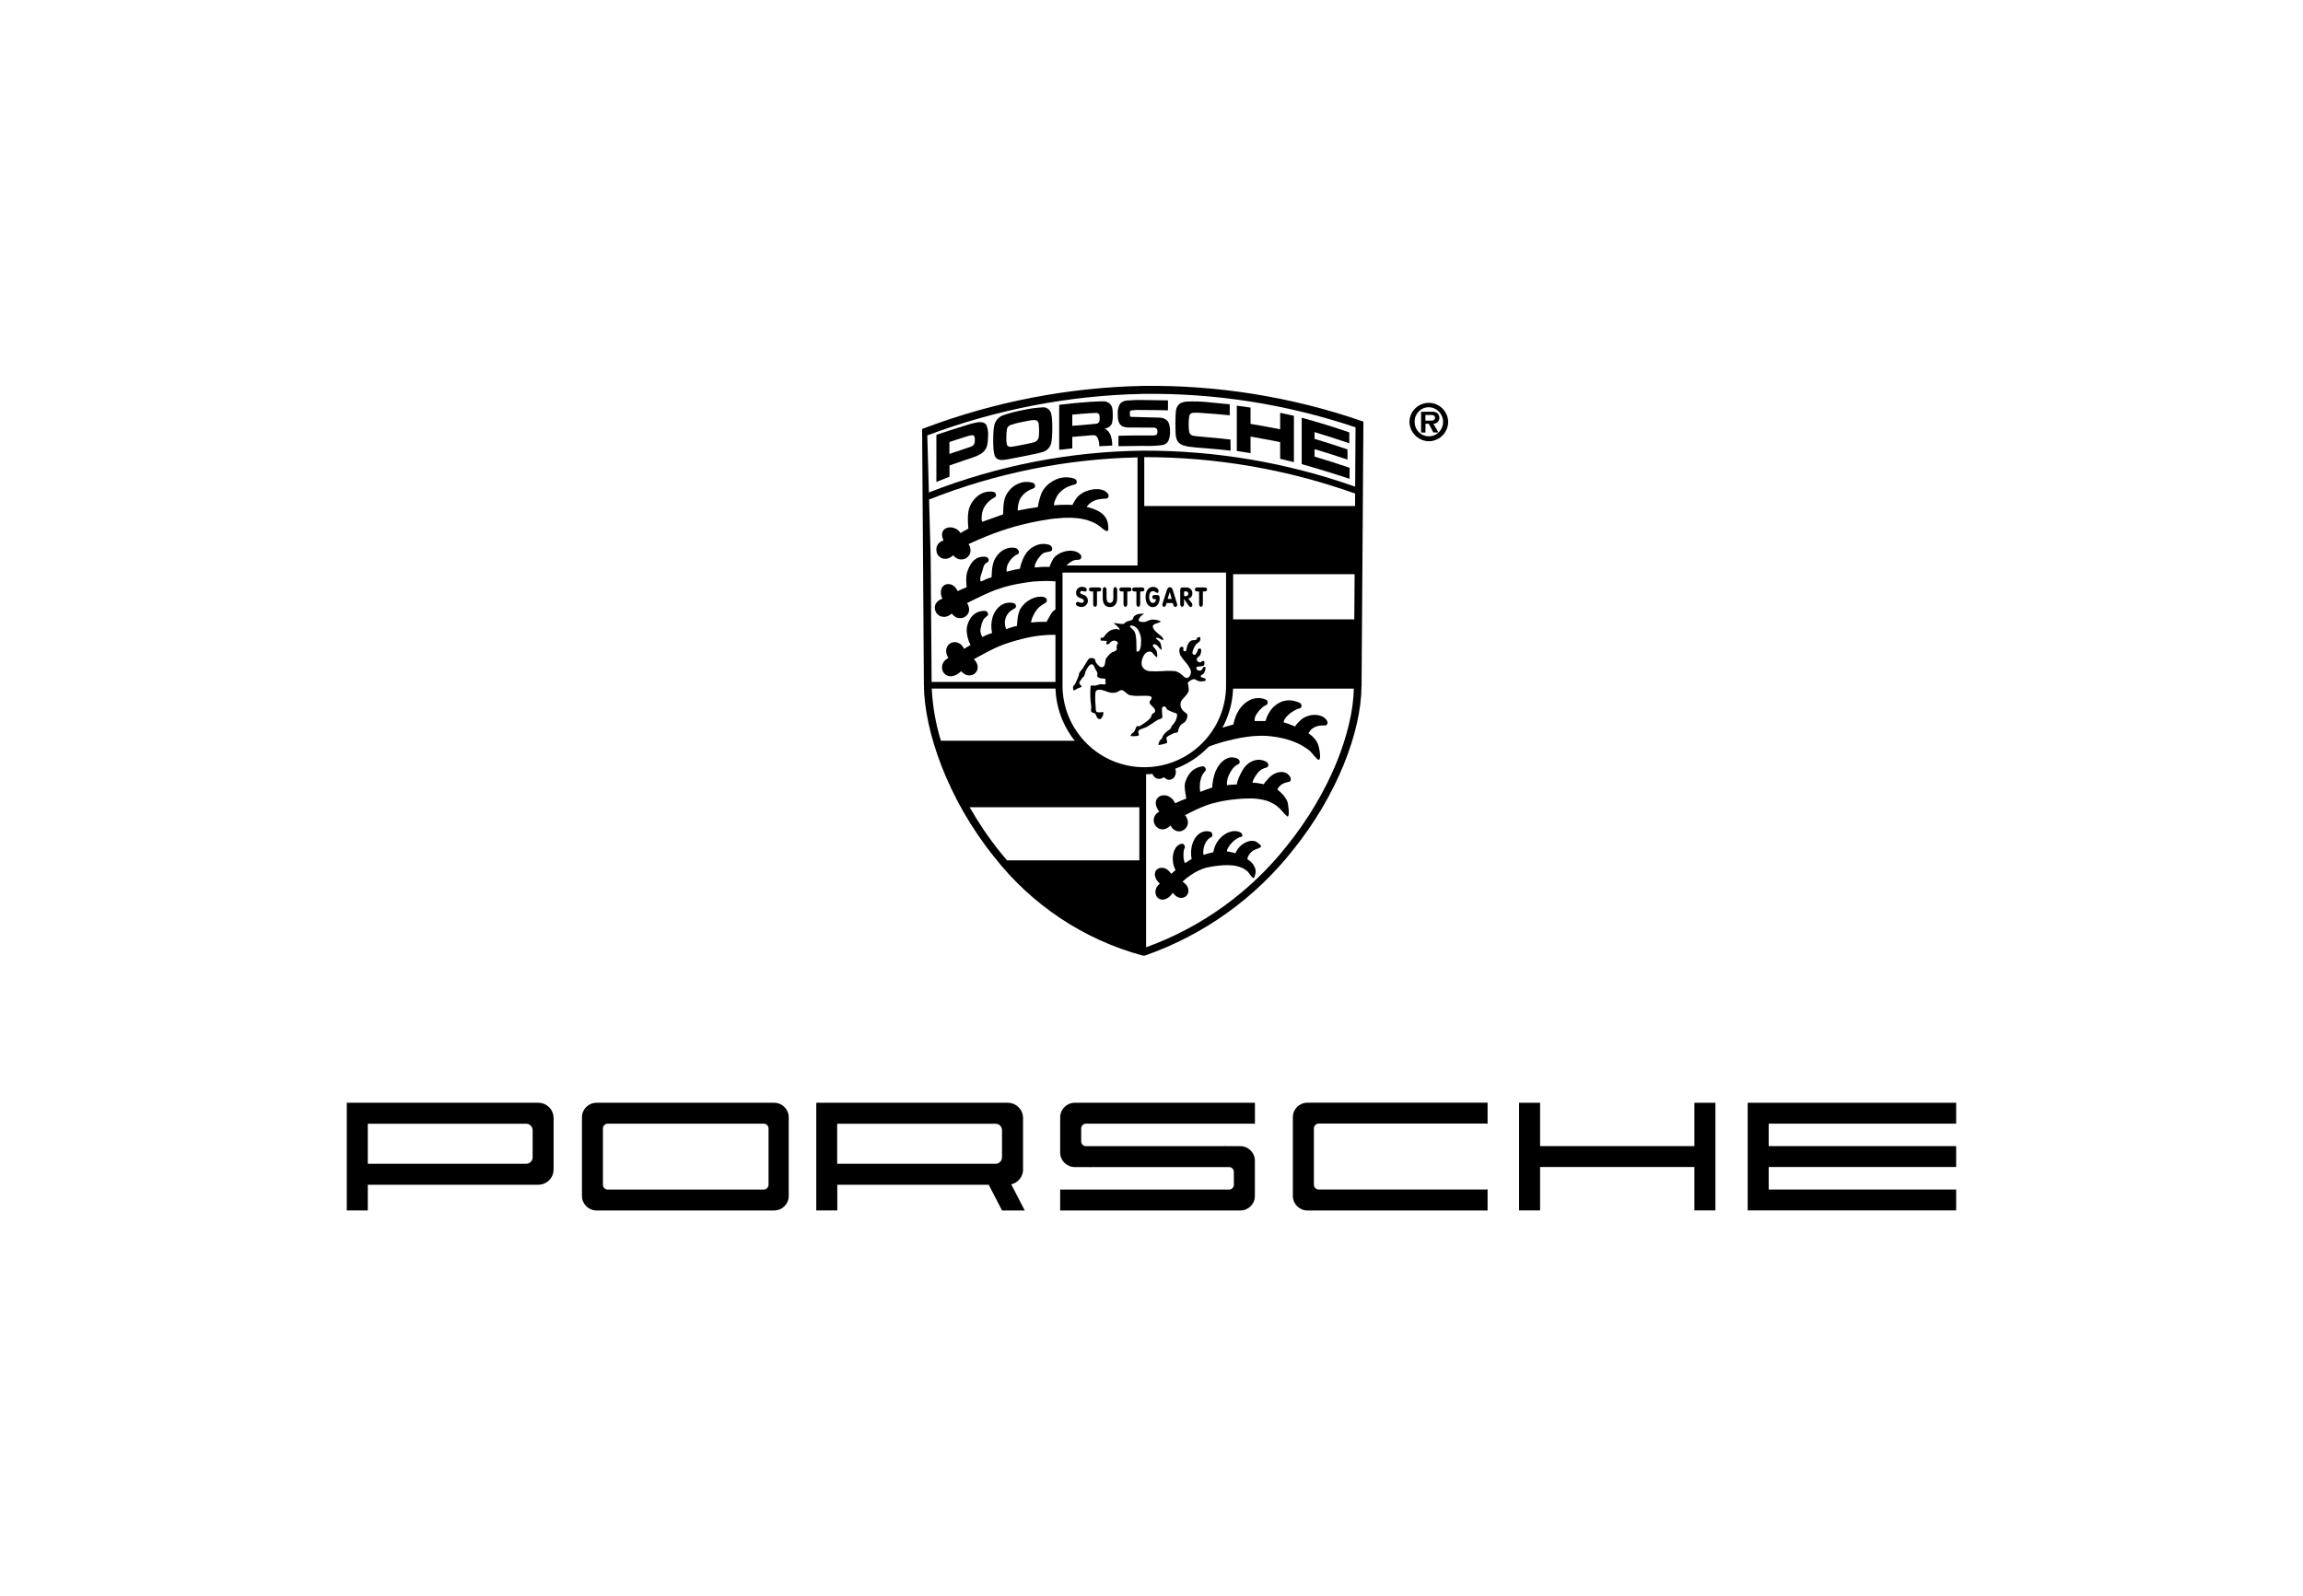 <?xml version="1.0" encoding="UTF-8"?><svg xmlns="http://www.w3.org/2000/svg" viewBox="0 0 351.65 243.81"><defs><style>.f,.g{fill:none;}.g{stroke:#000;stroke-width:1.08px;}.g,.h{fill-rule:evenodd;}</style></defs><g id="a"/><g id="b"><g id="c"><g><rect class="f" width="351.65" height="243.81"/><g><g><path id="d" class="g" d="M174.73,117.72c7.16,0,12.98-5.79,13.02-12.95v-17.86h-26.05v17.86c.04,7.16,5.86,12.95,13.02,12.95Z"/><path id="e" class="h" d="M173.54,99.48c.12,.11,.39-.02,.47-.16,.16-.36,.23-.75,.21-1.14,.05-.42,.01-.85-.11-1.25-.24-.71-.56-1.28-1.36-1.41-.1-.02-.28,.14-.21,.21,.53,.55,.74,.54,.89,1.41,.15,.84,.07,2.31,.11,2.35h0Zm-5.61,10.37c.12,.02,.38-.33,.47-.52,.07-.18,.09-.38,.05-.57-.02-.05-.31,.05-.47,.05-.16,0-.32-.03-.47-.05-.22-.02-.19-.51-.21-.78-.07-.68-.09-1.36-.05-2.03-.01-.2,.06-.39,.21-.52,.23-.1,.49-.12,.73-.05,.49,.08,.93,.34,1.42,.42,.28,.04,.57,.02,.84-.05,.23-.06,.41-.24,.63-.31,.12-.05,.25-.05,.37,0,.38,.2,.64,.6,1.05,.73,.52,.11,1.05,.14,1.57,.11,.42-.02,.84-.02,1.26,0,.19,.03,.49,.07,.52,.26,.06,.28-.39,.51-.32,.78,.11,.41,.59,.62,.79,.99,.07,.15,.07,.32,0,.47-.07,.13-.28,.14-.37,.26-.13,.17-.14,.4-.26,.57-.13,.18-.29,.34-.47,.47-.38,.31-.78,.59-1.21,.83-.14,.07-.41-.09-.47,.05-.11,.27-.23,.53-.37,.78-.13,.19-.28,.2-.37,.31s-.22,.33-.16,.37c.28,.03,.56,.03,.84,0,.14,0,.27-.04,.4-.1,.07-.05-.05-.23-.08-.58s.95-.5,1.42-.78c.52-.31,1-.68,1.52-.99,.22-.13,.5-.14,.68-.31,.09-.08,.05-.24,.05-.37,0-.3-.07-.59-.05-.89-.02-.15,.02-.3,.11-.42,.1-.09,.25-.11,.37-.05,.17,.1,.2,.35,.37,.47,.25,.14,.52,.26,.79,.37,.23,.11,.64,.11,.68,.37-.02,.45-.16,.88-.42,1.25-.1,.2-.3,.33-.42,.52-.07,.11-.07,.27-.16,.37-.23,.24-.55,.39-.79,.63-.18,.16-.32,.36-.42,.57-.04,.13-.09,.25-.16,.37-.08,.11-.24,.15-.31,.31s-.3,.66-.11,.63c.43-.06,.85-.16,1.26-.31,0-.23-.04-.46-.11-.68-.05-.33,.67-.56,1.05-.78,.21-.12,.5-.06,.68-.21,.11-.09,.05-.28,.11-.42,.07-.23,.18-.44,.32-.63,.2-.23,.56-.32,.73-.57,.22-.28,.33-.63,.31-.99-.04-.27-.4-.37-.58-.57-.16-.15-.28-.32-.37-.52-.11-.28-.13-.59-.05-.89,.12-.35,.46-.59,.68-.89,.22-.22,.4-.49,.52-.78,.02-.37-.02-.74-.11-1.09,0-.07-.05-.16,0-.21,.22-.25,.51-.43,.84-.52,.3-.04,.54,.27,.84,.31,.31,.06,.64,.04,.94-.05,.1-.07,.13-.2,.06-.3h0c-.19-.2-.65-.12-.73-.38-.07-.21,.37-.27,.47-.47,.17-.27,.26-.57,.26-.89,0-.11-.22-.11-.31-.05-.14,.09-.14,.31-.26,.42-.1,.08-.24,.12-.37,.11-.14,0-.27-.06-.37-.16-.08-.1-.15-.3-.05-.37,.24-.16,.56-.08,.84-.16,.11-.03,.27-.05,.31-.16,.07-.18,.07-.39,0-.57-.03-.08-.18-.08-.26-.05-.12,.03-.19,.21-.31,.21-.18,0-.35-.08-.47-.21-.09-.12-.11-.28-.05-.42,.1-.2,.38-.27,.47-.47,.14-.27,.2-.58,.16-.89-.02-.12-.25-.16-.37-.11-.14,.07-.13,.28-.21,.42-.11,.18-.17,.43-.37,.52-.16,.03-.32-.06-.37-.21-.01-.24,.04-.47,.16-.68,.09-.24,.21-.47,.37-.68,.16-.2,.45-.3,.58-.52,.12-.17,.14-.39,.05-.57-.08-.11-.3-.02-.42,.05-.1,.06-.05,.26-.16,.31-.26,.12-.59,.02-.84,.16-.18,.14-.33,.31-.42,.52-.22,.35-.23,.98-.32,1.04-.12,.07-.27,.05-.37-.05-.11-.14,.07-.39-.05-.52-.12-.1-.3-.1-.42,0-.12,.13-.17,.3-.16,.47-.01,.27,.04,.54,.16,.78,.24,.37,.5,.71,.79,1.04,.29,.33,.54,.7,.73,1.1,.11,.27,.11,.57,0,.83-.1,.23-.33,.49-.58,.47-.34-.02-.55-.39-.84-.57-.25-.21-.53-.37-.84-.47-.7-.06-1.4-.06-2.1,0-.63,.04-1.26,.04-1.89,0-.31-.03-.6-.16-.84-.36-.21-.21-.34-.49-.37-.78,0-.38,.09-.76,.26-1.09,.11-.26,.29-.47,.52-.63,.2-.13,.44-.16,.67-.11,.2,.08,.76,.87,.89,.83s.04-.72-.04-.93c-.12-.32-.46-.52-.58-.84-.03-.09,.11-.22,.21-.21,.2,.03,.38,.12,.52,.26,.08,.07,.47,.61,.58,.59s-.05-.81-.16-1.05c-.15-.33-.62-.57-.66-.65-.02-.04,0-.1,.04-.13,.02,0,.03-.01,.05-.01,.18,.01,.36,.07,.52,.16,.16,.06,.39,.25,.47,.21s-.01-.31-.11-.42c-.32-.37-.77-.62-1.1-.99-.19-.18-.32-.42-.37-.68,0-.16,.17-.3,.31-.37,.29-.09,.58-.2,.86-.32,.09-.05,.03-.11-.07-.15-.38-.15-.79-.22-1.21-.21-.24,.03-.47,.1-.68,.21-.15,.08-.31,.13-.47,.16-.28,0-.63,.04-.84-.16-.13-.12,.02-.36,.11-.52,.1-.14,.23-.26,.37-.37,.08-.08,.36-.18,.26-.21-.28-.03-.56-.01-.84,.05-.23,.05-.45,.16-.63,.31-.16,.15-.13,.46-.32,.57-.36,.21-.54,.13-.91,.31-.1,.05-.29,.3-.4,.31-.49,.06-1.42-.18-1.47-.11s.75,.53,.89,.94c.07,.18-.38-.07-.58-.05-.29,.02-.57,.09-.84,.21-.24,.14-.45,.32-.63,.52-.18,.17-.27,.43-.47,.57-.1,.07-.28-.03-.35,.07s-.11,.39,.03,.4l.84,.05c.16,0-.14,.34-.05,.47,.07,.1,.26,.05,.37,0,.13-.06,.19-.23,.32-.31,.13-.12,.3-.19,.47-.21,.22-.01,.44,.08,.58,.26,.09,.18-.12,.38-.16,.57s.1,.48-.05,.63c-.45,.42-.6,.07-1.26,.89-.53,.65-.29,.3-.47,1.15-.01,.18-.09,.34-.21,.47-.15,.11-.35,.13-.52,.05-.28-.19-.51-.44-.68-.73-.11-.15-.05-.42-.21-.52-.23-.12-.49-.14-.73-.05-.18,.06-.26,.26-.37,.42-.23,.34-.41,.7-.63,1.04-.18,.27-.42,.5-.58,.78-.08,.14-.04,.33-.11,.47-.17,.4-.33,.81-.52,1.2-.08,.15-.28,.25-.31,.42-.04,.19,.03,.56,.11,.57s.38-.22,.58-.31c.22-.07,.43-.16,.63-.26,.02-.06-.21-.28-.32-.42-.21-.27,.25-.64,.42-.94,.06-.11,.21-.15,.26-.26,.12-.25,.14-.54,.26-.78,.14-.33,.33-.63,.58-.89,.12-.11,.34-.2,.47-.11,.23,.16,.28,.49,.42,.73,.13,.18,.23,.37,.31,.57,.05,.18-.12,.43,0,.57,.19,.17,.43,.26,.68,.26l.52,.05,.05,.73c.02,.28-.56,.05-.84,.11-.25,.05-.49,.16-.73,.21s-.69-.14-.73,.11c-.09,1.04-.05,2.09,.11,3.13,.01,.28-.15,.73,.11,.83l.52,.22c.07,.21,.16,.42,.27,.62,.09,.11,.22,.19,.37,.2h0Zm16.38-19.82c0-.21-.14-.31-.42-.31h-1.02c-.28,0-.42,.1-.42,.31s.14,.31,.42,.31h.22v1.86c0,.32,.1,.47,.29,.47s.29-.16,.29-.47v-1.86h.22c.28,0,.42-.1,.42-.31h0Zm-2.87,.65c.02,.18-.12,.35-.3,.36-.02,0-.05,0-.07,0h-.27v-.71h.28c.18-.02,.34,.1,.36,.28,0,.02,0,.04,0,.06h0Zm.63,1.7c-.02-.14-.08-.28-.17-.38l-.46-.58c.38-.06,.64-.4,.62-.79,.02-.48-.35-.89-.84-.91-.05,0-.09,0-.14,0h-.46c-.33,0-.41,.14-.41,.47v2.01c0,.32,.1,.47,.29,.47s.29-.16,.29-.47v-.72l.68,.98c.11,.15,.2,.24,.32,.24,.16,0,.28-.14,.28-.3h0v-.02Zm-3.16-.9h-.62l.32-1.08,.3,1.08Zm.84,.89c0-.07-.02-.14-.04-.21l-.65-2.09c-.08-.25-.23-.38-.43-.38-.22,0-.35,.14-.45,.43l-.67,2.06c-.02,.06-.03,.13-.03,.19-.02,.16,.1,.3,.26,.31h.02c.13,0,.22-.1,.28-.29l.09-.29h.95l.07,.27c.06,.22,.16,.33,.31,.33,.16,0,.29-.13,.29-.29v-.02h0Zm-2.69-1.05c0-.32-.11-.44-.36-.44h-.38c-.24,0-.37,.09-.37,.31s.12,.31,.37,.31h.18c0,.36-.19,.59-.46,.59-.34,0-.57-.35-.57-.92s.23-.89,.58-.89c.32,0,.48,.28,.64,.28,.12,0,.22-.15,.22-.31,0-.29-.33-.61-.84-.61-.7,0-1.15,.59-1.15,1.54s.46,1.55,1.09,1.55c.65,0,1.07-.59,1.07-1.4h0Zm-2.32-1.29c0-.21-.14-.31-.42-.31h-1.02c-.28,0-.42,.1-.42,.31s.14,.31,.42,.31h.22v1.86c0,.32,.09,.47,.29,.47s.29-.16,.29-.47v-1.86h.22c.28,0,.42-.1,.42-.31h0Zm-1.97,0c0-.21-.14-.31-.42-.31h-1.02c-.28,0-.42,.1-.42,.31s.14,.31,.42,.31h.22v1.86c0,.32,.09,.47,.29,.47s.29-.16,.29-.47v-1.86h.22c.28,0,.42-.1,.42-.31h0Zm-2.19,1.35v-1.23c0-.32-.09-.47-.29-.47s-.29,.16-.29,.47v1.16c0,.52-.18,.77-.52,.77s-.52-.26-.52-.77v-1.16c0-.32-.09-.47-.29-.47s-.29,.16-.29,.47v1.23c0,.87,.43,1.34,1.1,1.34s1.1-.46,1.1-1.33h0Zm-2.44-1.35c0-.21-.14-.31-.42-.31h-1.02c-.28,0-.42,.1-.42,.31s.14,.31,.42,.31h.22v1.86c0,.32,.09,.47,.29,.47s.29-.16,.29-.47v-1.86h.22c.28,0,.42-.1,.42-.31h0Zm-2.03,1.7c0-.43-.29-.79-.71-.89-.29-.11-.47-.14-.47-.34,0-.14,.11-.25,.25-.25h.03c.16,0,.32,.1,.46,.1,.14,0,.26-.1,.27-.24,0-.02,0-.03,0-.05,0-.23-.28-.43-.7-.43-.49-.03-.91,.35-.93,.84,0,.03,0,.05,0,.08,0,.45,.23,.66,.73,.83,.28,.09,.45,.17,.45,.4,0,.16-.12,.29-.28,.3,0,0,0,0-.01,0-.26,0-.47-.15-.63-.15-.15,0-.28,.11-.29,.26,0,.01,0,.03,0,.04,0,.24,.35,.47,.83,.47,.52,.03,.96-.36,1-.88,0-.03,0-.07,0-.1h0Z"/></g><g><path class="f" d="M206.79,94.57c.02-2.3,.03-4.6,.05-6.9h-18.88v6.9h18.83Z"/><path class="f" d="M173.97,131.39v-8.11h-25.91c1.37,2.41,2.92,4.7,4.66,6.86,.34,.42,.69,.84,1.04,1.25h20.21Z"/><path class="f" d="M174.73,69.82v7.47h32.18v.51c0-.81,.01-1.61,.02-2.42h0c-10.33-3.69-21.22-5.57-32.19-5.56Z"/><path class="f" d="M148.22,68.24c.25-.07,.45-.24,.56-.47,.06-.2,.09-.41,.08-.62,.01-.19-.02-.37-.09-.54-.08-.14-.26-.17-.54-.11-.08,.02-.34,.08-.74,.2-.84,.26-1.67,.54-2.5,.81v1.81c.83-.28,1.67-.57,2.5-.84,.41-.13,.66-.21,.74-.25Z"/><path class="f" d="M161.91,86.99h12.25v-.32h-.47v-16.85c-10.9,.24-21.68,2.41-31.82,6.43l-.03-1.08c10.44-4.09,21.54-6.25,32.75-6.38,11.01-.03,21.95,1.83,32.33,5.5l.06-9.06c-10.46-3.53-21.45-5.26-32.49-5.11-11.25,.24-22.37,2.38-32.9,6.34l.52,18.76c.05,6.3,.09,12.61,.14,18.91v-.02h19.32v.4c0,.21,0,.42,.02,.62h-19.32c.13,2.71,.6,5.38,1.4,7.97h21.21c.15,.17,.3,.33,.46,.48h.02c-2.13-2.3-3.44-5.38-3.46-8.76v-17.86Zm36.84-23.19h0c2.42,.65,4.85,1.4,7.27,2.24v1.67c-1.75-.61-3.52-1.18-5.31-1.71v1.03c1.68,.5,3.36,1.03,5.03,1.61v1.56c-1.67-.57-3.34-1.1-5.03-1.6v1.14c1.78,.53,3.56,1.1,5.34,1.7v1.7c-2.42-.81-4.86-1.56-7.31-2.24v-7.09Zm-9.9-1.84h0c.7,.08,1.4,.18,2.1,.28v2.49c1.5,.24,3.01,.52,4.52,.83v-2.52c.7,.14,1.4,.3,2.1,.46v7.07c-.7-.17-1.4-.33-2.1-.5v-2.55c-1.5-.31-3.01-.6-4.52-.85v2.52c-.7-.12-1.4-.22-2.1-.33v-6.92Zm-9.33,1.51c0-.25,.02-.5,.06-.75,.03-.43,.24-.83,.58-1.1,.34-.2,.73-.31,1.13-.32,.97-.04,1.93-.02,2.9,.07,1.2,.11,2.4,.22,3.6,.35v1.68c-1.38-.14-2.76-.26-4.15-.35-.48-.04-.95-.06-1.43-.04-.3,0-.55,.22-.6,.52-.07,.41-.1,.83-.09,1.24-.01,.41,.02,.82,.09,1.22,.08,.3,.33,.51,.64,.54,.28,.06,.78,.1,1.48,.16,1.39,.11,2.77,.25,4.17,.41h0l.02,1.7c-1.22-.13-2.43-.26-3.64-.35-1.31-.1-2.19-.19-2.65-.25-.34-.04-.67-.12-1-.23-.23-.08-.43-.21-.61-.38-.22-.23-.37-.52-.41-.84-.04-.26-.07-.52-.07-.79-.03-.84-.03-1.67,0-2.51Zm-8.45-1.87c.28-.26,.63-.41,1.01-.45,.92-.08,1.85-.1,2.77-.07,1.17,0,2.34,.03,3.51,.05v1.52c-1.32-.03-2.64-.05-3.96-.05-.56-.02-1.12,0-1.68,.06-.18,.06-.18,.24-.18,.49s0,.5,.19,.5c1.49,.02,2.98,.06,4.47,.12,.27,.02,.53,.1,.76,.24,.19,.1,.34,.25,.45,.43,.2,.44,.29,.93,.26,1.41,.03,.5-.06,1.01-.25,1.47-.17,.31-.47,.54-.81,.62-1.02,.14-2.05,.19-3.08,.14-1.25,0-2.49,.02-3.73,.05,0-.53,0-1.05,0-1.58h0c.9-.03,1.79-.05,2.69-.06h1.11c.85,0,1.34,0,1.48,0,.17,0,.35-.03,.51-.1,.11-.07,.16-.24,.16-.49,.01-.16-.02-.31-.1-.45-.2-.13-.45-.19-.69-.16-1.06-.01-2.11-.02-3.17-.02-.45,.04-.91-.01-1.34-.15-.34-.17-.58-.49-.65-.86-.06-.32-.09-.65-.09-.98-.06-.59,.07-1.19,.38-1.69Zm-9.34,.22c1.61-.19,3.22-.34,4.83-.46,1.14-.08,1.82-.09,2.03-.07,.22,0,.44,.07,.64,.19,.18,.1,.33,.25,.44,.43,.11,.19,.18,.4,.2,.61,.03,.3,.04,.6,.04,.91,.02,.39-.02,.79-.11,1.17-.1,.32-.33,.57-.64,.71-.15,.06-.31,.11-.47,.13,.43,.23,.76,.62,.91,1.08,.17,.49,.24,1.01,.23,1.53-.66,.03-1.32,.06-1.97,.09,0-.47-.15-1.56-.71-1.66-.2-.04-.4-.04-.6,0-.94,.07-1.88,.15-2.82,.24v1.76c-.67,.07-1.33,.14-2,.23h0v-6.88Zm-10.04,4.01c.02-.32,.06-.63,.14-.94,.18-.71,.71-1.27,1.41-1.49,.97-.33,1.97-.59,2.98-.77,.94-.21,1.9-.35,2.86-.41,.64-.1,1.25,.3,1.41,.93,.07,.29,.11,.59,.13,.89,.02,.38,.05,.83,.05,1.37s-.02,1-.05,1.38c-.01,.31-.06,.62-.13,.93-.18,.68-.72,1.21-1.41,1.35-.53,.16-1.5,.36-2.92,.64s-2.4,.48-2.93,.53c-.76,.08-1.23-.17-1.41-.78-.08-.28-.12-.57-.14-.87-.06-.92-.06-1.84,0-2.75Zm-8.71,7.78v-7.2c1.49-.5,2.99-.99,4.5-1.45,.56-.18,1.14-.33,1.72-.45,.71-.11,1.17,.03,1.41,.4,.22,.52,.31,1.09,.26,1.66,0,.37-.02,.74-.08,1.11-.03,.26-.1,.52-.21,.76-.2,.39-.51,.72-.89,.93-.39,.22-.8,.4-1.22,.53-.23,.08-.56,.18-.98,.32-.84,.28-1.68,.58-2.51,.87v1.73c-.67,.27-1.34,.53-2,.8h0Zm-.04,10.23l.02-.18,.05-.17,.07-.17,.1-.16,.12-.15,.15-.14,.17-.12c.13-.08,.27-.14,.41-.19-.09-.2-.16-.41-.2-.62l-.02-.19v-.18l.03-.17,.05-.16,.08-.15,.1-.13,.12-.11,.13-.09,.14-.07,.15-.05,.15-.04,.15-.02h.31l.31,.06,.3,.11,.29,.16c.2,.14,.38,.33,.51,.54,.39-.24,.78-.47,1.19-.68-.04-.47-.07-.94-.07-1.41-.02-.52,.03-1.03,.15-1.54,.05-.18,.12-.35,.19-.52,.11-.23,.23-.45,.37-.67,.09-.12,.18-.24,.28-.36,.17-.19,.35-.36,.55-.52,.12-.09,.25-.17,.38-.25,.18-.1,.36-.18,.55-.25,.15-.04,.3-.08,.45-.11l.31-.03c.25-.02,.51,0,.76,.07l.09,.06,.08,.07,.07,.09,.05,.12,.02,.17-.07,.19-.12,.1c-.16,.09-.31,.18-.47,.28-.18,.13-.35,.26-.5,.41-.11,.11-.22,.23-.33,.36l-.19,.26c-.15,.23-.27,.47-.35,.73-.13,.47-.19,.97-.17,1.46h.02s.03,.23,.08,.24h.02l3.16-1.13c0-.36,.01-.72,.04-1.08,.02-.54,.12-1.08,.3-1.6,.07-.17,.16-.33,.25-.49,.14-.22,.29-.42,.46-.61l.33-.33c.2-.16,.41-.31,.63-.43,.14-.07,.28-.14,.42-.2,.15-.05,.3-.1,.45-.14,.16-.03,.31-.06,.47-.07,.16,0,.33,0,.49,0,.17,.02,.33,.04,.5,.08l.18,.05,.09,.04,.09,.06,.07,.07,.06,.09,.05,.13v.18l-.1,.19-.14,.09c-.18,.07-.35,.13-.52,.21-.15,.08-.29,.15-.43,.24-.14,.09-.26,.19-.39,.29l-.23,.22c-.22,.23-.41,.5-.54,.79-.18,.45-.28,.93-.3,1.41,0,.08,.01,.15,.04,.23,1-.22,2.02-.39,3.03-.53,.11-.74,.3-1.46,.57-2.15,.05-.11,.1-.22,.16-.32,.14-.24,.31-.46,.5-.66,.15-.16,.31-.31,.48-.45,.18-.14,.36-.26,.55-.38,.2-.11,.4-.21,.6-.3,.16-.06,.32-.11,.48-.16,.17-.04,.33-.07,.5-.1,.17-.03,.34-.03,.52-.03,.18,0,.35,.02,.53,.04,.18,.02,.35,.07,.53,.12l.19,.06,.09,.05,.09,.07,.07,.08,.06,.11,.03,.14-.02,.19-.13,.17-.14,.06c-.3,.07-.58,.16-.87,.27-.29,.12-.56,.26-.82,.43-.1,.07-.2,.14-.29,.22-.23,.18-.43,.39-.61,.63-.15,.25-.29,.51-.4,.78-.13,.27-.2,.56-.22,.86,.94-.09,1.89-.11,2.83-.06,.2-.43,.44-.83,.74-1.19,.13-.14,.28-.27,.43-.39,.14-.1,.27-.19,.41-.27,.14-.09,.29-.15,.45-.22,.26-.1,.52-.19,.8-.25,.16-.03,.33-.06,.49-.08,.21-.02,.42-.02,.63-.01,.15,.01,.3,.04,.45,.07l.28,.09c.13,.06,.26,.12,.39,.2l.11,.09c.1,.09,.2,.19,.28,.31l.04,.1,.02,.11v.13l-.06,.16-.15,.14-.16,.04c-.39,.01-.78,.05-1.17,.12l-.16,.04c-.49,.11-.94,.35-1.3,.7-.13,.13-.25,.27-.36,.42,.53,.11,1.05,.28,1.54,.5,.23,.11,.46,.24,.67,.39,.1,.08,.19,.15,.29,.24,.41,.39,.68,.91,.77,1.48,.04,.32,.12,.89-.03,1.03s-.53-.13-.85-.37l-.38-.32-.39-.27-.42-.24-.44-.2c-.24-.09-.47-.17-.72-.25-.26-.07-.52-.13-.78-.18-.28-.05-.56-.08-.84-.11-.3-.02-.6-.04-.91-.05-.33,0-.65,0-.98,.01-.47,.02-.93,.06-1.39,.11l-.74,.09c-1.04,.15-2.08,.34-3.11,.57-.75,.17-1.5,.36-2.24,.56-.73,.21-1.45,.43-2.17,.68s-1.42,.51-2.12,.79c-.94,.38-1.87,.78-2.78,1.21l.1,.17,.08,.18,.06,.18,.04,.18,.02,.18v.17l-.02,.17-.04,.16-.06,.15-.08,.14-.09,.13-.11,.12-.11,.11-.13,.09-.13,.07-.14,.06-.15,.04-.15,.03h-.48l-.16-.06-.16-.06-.15-.08-.15-.1c-.12-.1-.22-.21-.32-.33-.13,.12-.28,.22-.43,.31l-.2,.1-.2,.07-.2,.04-.2,.02h-.19l-.18-.05-.17-.06-.16-.08-.14-.11-.13-.11-.11-.13-.1-.14-.08-.15-.06-.16-.04-.17-.02-.17v-.17Zm18.63,13.13c-.16,0-.32-.01-.47-.02-.85-.01-1.69,.04-2.53,.14-.6,.08-1.18,.18-1.77,.31-1.18,.26-2.35,.59-3.49,1-.45,.17-.89,.35-1.33,.55-1.12,.53-2.21,1.13-3.3,1.72,.12,.12,.24,.25,.33,.39l.1,.17,.07,.17,.05,.17,.03,.17v.33l-.03,.16-.05,.15-.07,.14-.09,.13-.1,.12-.11,.11-.13,.09-.14,.07-.15,.05-.16,.04-.16,.02h-.17l-.17-.02-.17-.05-.17-.07-.17-.1c-.18-.11-.34-.25-.48-.4l-.14,.13-.22,.18-.22,.15-.22,.12-.22,.09-.21,.06-.21,.04h-.4l-.18-.06-.17-.07-.16-.09-.14-.11-.12-.13-.1-.14-.08-.16-.06-.16-.04-.17-.02-.17v-.17l.02-.18,.04-.18,.07-.17,.09-.17,.11-.16,.14-.15,.16-.13,.18-.12,.16-.08c-.12-.2-.22-.42-.28-.64l-.04-.2-.02-.2v-.19l.03-.18,.05-.17,.07-.16,.09-.15,.11-.13,.12-.11,.13-.1,.14-.08,.15-.06,.16-.04,.16-.02h.16l.17,.02,.16,.04,.16,.06,.16,.08,.15,.1,.14,.12,.13,.14,.12,.16,.11,.18,.06,.13c.33-.21,.66-.4,.99-.59-.36-.68-.57-1.44-.59-2.21,0-.16,.01-.32,.03-.48,.05-.25,.12-.49,.21-.73l.11-.25,.12-.23,.13-.22,.15-.19,.16-.18,.17-.16,.18-.14,.2-.12,.2-.1,.22-.08,.22-.06,.23-.04,.23-.02h.27l.12,.03,.1,.06,.08,.07,.07,.08,.05,.11,.02,.16-.06,.19-.11,.11-.25,.19c-.09,.08-.17,.17-.24,.26l-.12,.2c-.14,.3-.24,.62-.3,.95h0c-.03,.15-.07,.29-.09,.44-.02,.4,.08,.8,.3,1.14,.22-.11,.44-.22,.67-.33,.27-.11,.54-.19,.81-.29-.18-.8-.15-1.63,.08-2.42,.05-.15,.1-.3,.17-.45l.12-.25,.14-.23,.15-.21,.16-.19,.17-.17,.17-.15,.18-.14,.19-.12,.2-.1,.2-.08,.21-.06,.22-.04,.22-.02h.22l.22,.02,.25,.04,.11,.04,.09,.06,.07,.07,.06,.09,.04,.12v.16l-.07,.19-.13,.1-.17,.08c-.25,.14-.49,.32-.69,.53-.1,.11-.19,.23-.28,.36-.08,.14-.15,.28-.21,.43-.04,.13-.07,.25-.1,.38-.02,.14-.03,.29-.03,.43l.03,.33c.03,.21,.08,.41,.15,.61,.27-.1,.53-.19,.8-.27,.27-.08,.57-.15,.86-.22,.02-.27,.05-.54,.07-.82,.03-.54,.15-1.08,.35-1.58,.1-.2,.21-.38,.34-.56,.13-.16,.27-.32,.42-.46,.15-.14,.31-.26,.47-.38,.16-.11,.33-.21,.51-.3,.13-.06,.25-.11,.39-.17,.21-.07,.42-.13,.64-.17,.16-.02,.32-.04,.49-.03l.23,.02c.15,.02,.29,.07,.42,.13l.09,.07,.07,.08,.05,.1,.03,.13-.02,.18-.11,.18c-.12,.07-.24,.15-.36,.22-.23,.13-.45,.29-.65,.46-.1,.09-.2,.19-.29,.29-.15,.19-.3,.38-.42,.59-.15,.26-.28,.52-.39,.8l-.1,.29c-.04,.14-.06,.27-.08,.41,.79-.09,1.58-.12,2.37-.11l.77-1.36c.1-.13,.21-.24,.33-.35l.21-.15c.15-.08,.31-.16,.47-.23v4.09Zm0-10.31v2.2c-.36-.03-.72-.05-1.08-.07-.87-.03-1.75,0-2.62,.07-.15,.01-.31,.03-.46,.05-.75,.09-1.5,.22-2.24,.36-.62,.13-1.24,.28-1.86,.45-.45,.14-.9,.28-1.34,.45-.51,.2-1.02,.41-1.52,.64-.93,.43-1.84,.89-2.76,1.34,.08,.12,.14,.24,.19,.37l.06,.18,.04,.18,.02,.18v.17l-.02,.17-.05,.16-.06,.15-.08,.14-.1,.13-.11,.11-.12,.1-.13,.08-.14,.07-.14,.05-.15,.04-.15,.02h-.32l-.16-.04-.16-.05-.15-.07-.15-.09-.14-.11c-.11-.1-.22-.21-.31-.34-.13,.11-.28,.22-.43,.3l-.2,.09-.2,.07-.2,.04h-.39l-.18-.05-.17-.06-.16-.08-.14-.1-.13-.12-.11-.13-.09-.14-.07-.15-.06-.16-.04-.17-.02-.17v-.17l.03-.18,.05-.17,.08-.17,.11-.16,.13-.15,.15-.13,.18-.12,.2-.1,.22-.08c-.09-.21-.16-.43-.21-.65l-.03-.19v-.37l.05-.17,.05-.16,.07-.15,.09-.13,.11-.12,.12-.1,.13-.08,.14-.06,.15-.04,.15-.02h.15l.15,.02,.15,.03,.15,.05,.15,.07,.14,.09,.13,.11,.12,.12,.11,.14,.11,.15,.09,.17,.06,.13c.41-.2,.84-.37,1.26-.55l.12-.05c-.03-.42-.07-.84-.07-1.26,0-.22,.03-.45,.06-.67l.07-.33c.07-.24,.16-.46,.26-.69l.24-.46,.13-.21,.14-.19,.16-.18,.17-.16,.18-.14,.19-.12,.21-.1,.22-.07,.23-.05,.24-.03h.24l.28,.02,.11,.04,.09,.06,.08,.07,.07,.09,.05,.12v.17l-.07,.19-.12,.1-.26,.16c-.07,.06-.13,.12-.18,.2l-.08,.15h-.02c-.09,.25-.14,.51-.21,.77-.05,.18-.11,.35-.19,.53-.1,.25-.15,.53-.15,.8,0,.08,.01,.22,.08,.27,.03,.01,.05,.02,.08,.03,.28-.12,.54-.25,.82-.37,.24-.1,.49-.18,.75-.25,0-.34,.03-.69,.06-1.03,.03-.52,.14-1.04,.33-1.53,.07-.15,.15-.3,.24-.45,.15-.23,.31-.44,.5-.64,.12-.12,.25-.23,.39-.34,.11-.07,.2-.14,.31-.2,.18-.1,.37-.18,.56-.24,.12-.03,.23-.06,.35-.08,.2-.03,.4-.03,.6-.02,.14,.02,.27,.04,.4,.07l.11,.06,.15,.14,.11,.16,.05,.13v.26l-.18,.19c-.09,.03-.19,.07-.28,.12-.45,.29-.83,.68-1.09,1.15-.26,.41-.37,.9-.31,1.38,.24-.06,.49-.12,.73-.18,.43-.11,.85-.19,1.28-.26,.11-.5,.26-.99,.46-1.46,.09-.21,.19-.41,.3-.6,.08-.14,.17-.27,.27-.4,.1-.12,.2-.24,.31-.35,.17-.17,.36-.32,.56-.46,.12-.07,.23-.14,.36-.2,.2-.09,.4-.17,.61-.23,.12-.03,.24-.05,.37-.07,.2-.02,.39-.03,.59-.02,.15,.01,.3,.04,.44,.07,.11,.03,.22,.07,.33,.11l.1,.06,.08,.09,.11,.18,.04,.11,.02,.15-.07,.23-.2,.13c-.2,.04-.39,.08-.59,.12-.21,.03-.4,.09-.58,.2-.19,.16-.37,.35-.53,.55-.17,.22-.33,.45-.46,.69l-.13,.28c-.09,.2-.13,.42-.1,.63,.31-.02,.61-.05,.92-.08,.44-.03,.87-.04,1.31-.01,.16-.44,.35-.87,.59-1.28,.28-.34,.63-.62,1.02-.81,.18-.08,.36-.16,.55-.22,.18-.05,.37-.1,.56-.13,.18-.02,.36-.04,.54-.04,.17,0,.35,.03,.52,.06,.12,.03,.24,.07,.36,.11l.22,.11c.13,.08,.24,.18,.35,.29l.04,.04,.06,.09,.04,.1,.02,.11v.13l-.07,.16-.15,.14-.15,.04c-.16,0-.32,.02-.48,.03-.11,.02-.23,.05-.33,.08l-.2,.08c-.32,.19-.63,.42-.9,.68l-.05,.05c-.07,.08-.14,.17-.2,.26h-1.01Z"/><path class="f" d="M154.45,68.23c.3-.03,.87-.13,1.72-.31,.84-.17,1.42-.29,1.72-.38,.36-.08,.64-.36,.72-.73,.05-.3,.07-.6,.06-.9,0-.35,0-.7-.04-1.05,0-.25-.11-.48-.3-.64-.29-.1-.61-.11-.91-.03-.17,.03-.61,.1-1.34,.25-.62,.1-1.23,.26-1.82,.48-.25,.11-.43,.33-.5,.59-.09,.45-.12,.92-.1,1.38,0,.3,.01,.61,.06,.9,.08,.33,.33,.47,.72,.43Z"/><path class="f" d="M167.29,64.72c.22,0,.43-.11,.54-.3,.06-.19,.09-.39,.08-.58,0-.18-.01-.35-.06-.52-.09-.18-.29-.28-.49-.26-.09,0-.36,0-.81,.03-.94,.06-1.88,.15-2.82,.23v1.69c.93-.09,1.87-.17,2.81-.24,.42-.03,.67-.06,.74-.07Z"/><path class="f" d="M80.34,171.62h-24.18v6.12h24.18c.54,0,.98-.43,.99-.98v-4.17c0-.54-.45-.98-.99-.98Z"/><path class="f" d="M218.64,64.23c.25,0,.46-.19,.47-.44,0-.22-.16-.42-.5-.42h-.98v.86h1Z"/><polygon class="f" points="127.84 177.75 127.84 177.74 127.84 177.74 127.84 177.75"/><path class="f" d="M116.61,171.62h-23.81c-.41,0-.74,.32-.74,.73v8.59c0,.41,.33,.74,.74,.74h23.81c.41,0,.74-.33,.74-.74v-8.58c0-.41-.33-.74-.74-.74Z"/><path class="f" d="M152.01,171.62h-24.18v6.12h24.18c.54,0,.98-.43,.99-.98v-4.17c0-.54-.45-.98-.99-.98Z"/><path class="f" d="M187.95,105.15c-.06,2.22-.68,4.3-1.72,6.11,.39-.13,.78-.25,1.16-.36,.3-.09,.61-.18,.92-.26,.03-.2,.07-.4,.12-.59,.06-.22,.14-.43,.22-.65l.19-.42c.11-.21,.23-.4,.36-.6v-.02l.27-.37,.31-.34,.34-.3,.37-.26,.2-.11,.2-.1,.21-.09,.22-.07,.22-.05,.23-.04,.23-.02h.24l.24,.02,.24,.04c.21,.04,.4,.11,.59,.2l.08,.07,.07,.08,.05,.1,.03,.13v.17l-.12,.19-.14,.07c-.23,.1-.45,.24-.63,.42-.19,.17-.37,.36-.53,.56-.11,.14-.21,.28-.3,.43-.21,.3-.31,.67-.27,1.03,.55,0,1.1,0,1.65,0,.06-.2,.13-.39,.2-.59l.19-.41,.22-.38,.25-.36,.28-.33,.31-.29,.34-.25,.36-.21,.39-.17,.41-.11,.43-.06h.44l.22,.02,.23,.04,.46,.12c.2,.06,.39,.14,.57,.24l.08,.08,.06,.09,.05,.11,.02,.14-.04,.18-.14,.16-.15,.06c-.12,.02-.23,.06-.35,.1-.55,.24-1.05,.58-1.47,1-.3,.27-.51,.62-.61,1.01l.16,.04c.55,.16,1.08,.36,1.59,.6,.14-.21,.29-.4,.47-.58,.16-.16,.32-.33,.49-.48,.12-.1,.25-.18,.38-.27,.14-.08,.27-.14,.41-.2,.14-.06,.29-.1,.43-.14,.2-.05,.39-.08,.59-.1,.15,0,.29,0,.44,0,.15,.01,.29,.03,.43,.06,.14,.03,.27,.07,.4,.12l.25,.12c.12,.07,.23,.16,.33,.25,.13,.13,.23,.27,.32,.43l.03,.09v.22l-.06,.15-.15,.14-.17,.03c-.17,0-.33,0-.5,0-.23,.02-.45,.05-.68,.11-.13,.04-.25,.09-.37,.14l-.24,.13c-.16,.09-.3,.21-.43,.35-.11,.15-.22,.31-.31,.47,.19,.13,.38,.27,.55,.42,.14,.13,.26,.26,.39,.4,.11,.14,.22,.29,.32,.44l.16,.32c.06,.17,.11,.33,.16,.5,.24,.89,.3,1.95,0,1.97-.29,.02-.94-.98-1.4-1.39l-.43-.33c-.24-.16-.48-.31-.72-.45-.27-.14-.54-.28-.81-.41-.29-.13-.59-.24-.89-.35-.32-.1-.64-.2-.96-.29-.33-.08-.67-.16-1.01-.22-.35-.06-.7-.11-1.05-.15-.35-.04-.71-.07-1.08-.07h-.73c-.37,0-.73,.03-1.1,.06-.62,.07-1.23,.16-1.84,.27-.72,.13-1.44,.29-2.15,.48-.61,.16-1.22,.35-1.82,.55-.56,.19-1.11,.4-1.65,.63-1.23,1.13-2.68,2.03-4.28,2.62l-.14,.14,.14,.31h0l.07,.29v.27l-.03,.26-.08,.23-.12,.21-.16,.17-.2,.13-.22,.08-.24,.02-.25-.05-.23-.12-.2-.18-.04-.06-.12,.08-.26,.12-.26,.06h-.25l-.24-.05-.21-.11-.17-.14-.14-.17-.1-.19-.06-.21-.02-.22v-.1c-.3,.02-.61,.04-.93,.04v26.85c8.47-3.07,15.92-8.44,21.5-15.51,6.54-8.12,10.05-17.34,10.21-23.99h-18.76Zm3.84,24.55c-.13,.05-.26,.11-.38,.19l-.25,.18-.23,.23-.2,.27-.08,.15-.07,.16-.06,.18-.04,.15c.2,.12,.39,.26,.56,.42l.2,.21,.16,.22,.13,.22,.1,.21,.07,.2,.04,.19,.02,.18v.17c-.06,.34-.2,.91-.33,.87-.29-.07-.66-.76-.91-1.02l-.31-.24-.34-.22-.37-.16c-.2-.07-.4-.13-.6-.18-.22-.04-.43-.08-.65-.11s-.45-.04-.69-.04c-.24,0-.47,0-.71,.01-.48,.03-.96,.08-1.43,.15-.43,.07-.85,.14-1.27,.24-.79,.24-1.53,.59-2.21,1.06-.48,.31-.93,.66-1.35,1.05,.2,.13,.38,.29,.54,.46l.12,.16,.1,.17,.07,.17,.05,.17,.02,.17v.17l-.02,.16-.04,.15-.07,.15-.08,.13-.11,.12-.12,.1-.13,.08-.15,.07-.16,.04-.16,.02h-.17l-.17-.03-.17-.05-.16-.08-.16-.1-.15-.12c-.13-.12-.24-.26-.34-.4-.11,.15-.23,.3-.36,.43l-.18,.17-.18,.14-.18,.11-.18,.09-.18,.06-.18,.04h-.36l-.17-.06-.15-.07-.14-.09-.12-.11-.1-.13-.08-.14-.06-.15-.04-.16-.02-.16v-.17l.02-.17,.04-.17,.06-.17,.08-.16,.11-.16,.13-.15,.15-.14,.08-.06c-.18-.17-.34-.37-.48-.58l-.1-.18-.08-.18-.06-.18-.03-.18v-.34l.06-.16,.07-.15,.09-.13,.11-.11,.13-.09,.14-.07,.15-.05,.15-.03h.32l.16,.03,.16,.05,.16,.07,.15,.09,.15,.11,.14,.13,.14,.15,.13,.17,.08,.13c.22-.2,.44-.4,.67-.59-.17-.34-.3-.71-.37-1.08-.02-.17-.04-.34-.06-.51,0-.16,0-.33,.02-.49,.02-.16,.04-.3,.07-.46,.04-.14,.08-.28,.13-.42,.06-.13,.12-.25,.19-.37l.16-.22c.09-.1,.19-.19,.29-.27l.23-.12,.13-.04,.26-.06,.18,.11,.07,.07,.08,.14,.03,.08,.02,.11-.02,.15s-.06,.1-.09,.15c-.02,.06-.03,.12-.05,.18-.08,.46-.09,.93-.02,1.39,.03,.22,.1,.42,.2,.61l.1-.07,.42-.28h0c.16-.1,.32-.2,.48-.29-.07-.37-.11-.74-.09-1.11,.01-.2,.03-.4,.07-.61,.03-.2,.09-.39,.14-.58l.14-.37c.08-.17,.17-.34,.27-.51l.22-.3,.26-.26,.15-.11,.15-.11,.16-.09,.17-.07,.18-.06,.19-.04,.19-.02h.2l.2,.02,.29,.05,.12,.1c.05,.06,.1,.13,.13,.21l.02,.09v.11l-.03,.18-.12,.12-.29,.17c-.1,.08-.2,.16-.29,.26-.08,.1-.16,.2-.23,.31-.07,.11-.13,.23-.18,.35-.08,.2-.14,.4-.19,.61-.02,.12-.04,.24-.05,.36-.02,.22-.01,.45,.03,.67,.19-.06,.38-.11,.56-.17,.31-.09,.62-.17,.93-.23l.1-.45,.15-.44,.19-.41,.22-.37,.25-.33,.28-.29,.29-.26c.15-.11,.31-.22,.47-.31l.33-.16,.49-.16,.33-.05h.33l.31,.05,.15,.04,.15,.06,.17,.09,.08,.07,.09,.14,.05,.17c.08,.37-.29,.14-.66,.45-.33,.16-.62,.37-.87,.64-.2,.21-.39,.44-.55,.68-.16,.21-.25,.46-.28,.72,.21,.01,.41,.05,.62,.09,.23,.05,.46,.12,.69,.18,.09-.22,.2-.44,.34-.63,.1-.13,.2-.25,.3-.36s.23-.22,.35-.31c.12-.1,.25-.18,.38-.26,.13-.07,.27-.14,.41-.19,.14-.05,.28-.09,.42-.12l.29-.03,.29,.02,.14,.03,.14,.04,.14,.06,.13,.08c.22,.16,.58,.38,.61,.53,.06,.24-.37,.39-.79,.52Zm5.26-10.64l-.05,.14-.14,.16c-.14,.03-.27,.06-.41,.09l-.18,.05c-.28,.08-.55,.22-.78,.4-.2,.19-.36,.4-.5,.64,.27,.21,.52,.44,.76,.68l.27,.31c.12,.16,.23,.33,.34,.5l.18,.37c.11,.28,.41,2.32,.01,2.28-.24-.2-.47-.41-.67-.65-.14-.17-.3-.34-.45-.51-.15-.14-.31-.29-.47-.42s-.33-.25-.51-.35c-.18-.1-.36-.2-.54-.28-.19-.09-.38-.16-.58-.22-.21-.06-.42-.12-.63-.16-.22-.04-.45-.08-.68-.11-.33-.03-.66-.06-.99-.07-.36,0-.73,0-1.08,.02-1.16,.07-2.32,.2-3.47,.41-.41,.08-.81,.18-1.22,.28s-.79,.24-1.19,.38c-.51,.2-1.01,.41-1.51,.64-.56,.26-1.11,.54-1.65,.83,.1,.12,.18,.25,.25,.39l.08,.19,.06,.19,.03,.19v.37l-.05,.17-.06,.16-.08,.15-.1,.14-.11,.12-.12,.11-.14,.09-.15,.08-.15,.06-.16,.04-.17,.02h-.17l-.17-.03-.17-.05-.16-.08-.16-.1-.15-.12-.14-.15c-.09-.12-.17-.24-.23-.37l-.09,.09-.19,.16-.19,.13-.19,.1-.2,.07-.2,.04h-.38l-.18-.05-.17-.07-.15-.09-.14-.11-.12-.12-.11-.13-.09-.15-.07-.15-.05-.16-.03-.17v-.35l.02-.18,.06-.17,.08-.17,.11-.16,.13-.15,.15-.14,.18-.12,.11-.05c-.16-.21-.29-.43-.4-.67l-.07-.21-.06-.22-.02-.2v-.19l.05-.18,.07-.17,.09-.15,.11-.14,.13-.12,.14-.09,.15-.07,.16-.05,.17-.03h.35l.18,.02,.18,.05,.17,.07,.17,.09,.16,.11,.16,.13,.15,.15,.14,.17c.09,.13,.17,.28,.24,.42,.55-.27,1.11-.51,1.69-.72-.02-.31-.08-.61-.14-.91-.05-.29-.08-.58-.1-.87l.02-.36,.03-.18,.04-.18,.1-.28,.11-.26,.12-.25,.13-.23,.14-.21,.15-.19,.16-.18,.17-.16,.18-.14,.19-.12,.19-.11,.2-.09,.2-.07,.2-.06,.2-.04,.31-.05,.17,.09,.08,.07,.06,.08,.04,.09,.03,.11v.13l-.06,.16-.16,.16c-.15,.17-.27,.36-.37,.57l-.09,.22c-.1,.31-.17,.64-.21,.97-.04,.39-.03,.79,.04,1.17h0l.02,.09,.18-.07c.53-.21,1.08-.41,1.63-.58,.04-.82,.2-1.64,.48-2.42,.09-.22,.2-.44,.33-.65,.12-.2,.26-.4,.41-.58,.09-.1,.19-.2,.29-.3,.26-.25,.57-.44,.91-.56,.13-.04,.26-.07,.39-.09h.27c.33,0,.65,.09,.93,.27l.07,.08,.05,.08,.04,.09,.02,.11v.14l-.09,.18-.13,.09-.26,.12c-.1,.06-.2,.14-.29,.22-.1,.1-.19,.2-.28,.3-.12,.17-.24,.34-.34,.51-.12,.21-.24,.43-.33,.65-.06,.18-.12,.36-.16,.54-.08,.28-.09,.57-.05,.86,.15-.03,.31-.05,.46-.07,.34-.03,.67-.03,1.01-.05,.14-.58,.34-1.13,.62-1.66,.16-.32,.34-.63,.55-.93,.11-.14,.22-.26,.35-.39,.13-.12,.27-.23,.41-.33,.15-.1,.31-.18,.47-.25,.12-.05,.25-.09,.38-.13,.27-.07,.55-.09,.82-.07,.14,.02,.28,.05,.42,.08,.14,.05,.28,.1,.42,.17l.15,.09,.08,.06,.07,.08,.04,.09,.03,.1v.27l-.12,.17-.15,.07c-.15,.04-.29,.08-.43,.13-.11,.05-.23,.11-.33,.17-.1,.07-.19,.14-.29,.22-.08,.08-.17,.16-.24,.24-.19,.23-.37,.48-.52,.75-.11,.19-.2,.38-.28,.59-.02,.07-.04,.14-.04,.22,.53,.01,1.06,.08,1.58,.2l.14,.03c.12-.21,.27-.41,.44-.58,.12-.12,.22-.25,.34-.38,.1-.1,.2-.19,.3-.28,.17-.14,.36-.26,.55-.36,.12-.06,.23-.11,.35-.15,.16-.05,.32-.09,.48-.11,.12-.01,.24-.02,.36-.01l.24,.03c.12,.03,.23,.07,.34,.12l.21,.13,.18,.17c.11,.13,.19,.27,.26,.42l.03,.18v.11Z"/><path class="f" d="M218.14,66.64c1.2,.02,2.18-.94,2.2-2.13h0v-.04c.04-1.22-.92-2.24-2.13-2.27-.05,0-.09,0-.14,0-1.19,.05-2.11,1.05-2.06,2.24-.02,1.2,.94,2.18,2.13,2.2Zm-1.17-3.75h0l1.72-.02c.73,0,1.06,.38,1.07,.92,0,.03,0,.06,0,.1-.03,.48-.44,.84-.92,.81l.78,1.34h-.78l-.7-1.33h-.52v1.33h-.67v-3.16Z"/><path d="M160.9,93.26c-.12,.1-.23,.22-.33,.35l-.77,1.36c-.79-.01-1.58,.02-2.37,.11,.02-.14,.05-.28,.08-.41l.1-.29c.11-.27,.24-.54,.39-.8,.13-.21,.27-.4,.42-.59,.09-.1,.19-.2,.29-.29,.2-.17,.42-.32,.65-.46,.12-.07,.24-.15,.36-.22l.11-.18,.02-.18-.03-.13-.05-.1-.07-.08-.09-.07c-.13-.06-.28-.11-.42-.13l-.23-.02c-.16,0-.33,.01-.49,.03-.22,.04-.43,.1-.64,.17-.13,.06-.26,.11-.39,.17-.17,.09-.34,.19-.51,.3-.17,.12-.32,.24-.47,.38-.15,.15-.29,.3-.42,.46-.13,.17-.24,.36-.34,.56-.2,.51-.32,1.04-.35,1.58-.03,.28-.05,.55-.07,.82-.29,.07-.59,.13-.86,.22-.27,.08-.54,.18-.8,.27-.07-.2-.12-.4-.15-.61l-.03-.33c0-.14,0-.29,.03-.43,.02-.13,.06-.26,.1-.38,.06-.15,.13-.3,.21-.43,.08-.13,.18-.25,.28-.36,.2-.21,.43-.39,.69-.53l.17-.08,.13-.1,.08-.19v-.16l-.05-.12-.06-.09-.07-.07-.09-.06-.11-.04-.25-.04-.22-.02h-.22l-.22,.02-.22,.04-.21,.06-.2,.08-.2,.1-.19,.12-.18,.14-.17,.15-.17,.17-.16,.19-.15,.21-.14,.23-.12,.25c-.06,.15-.12,.3-.17,.45-.23,.79-.26,1.62-.08,2.42-.27,.1-.54,.18-.81,.29-.23,.1-.45,.21-.67,.33-.22-.34-.32-.74-.3-1.14,.02-.14,.06-.29,.09-.43h0c.06-.34,.17-.65,.3-.96l.12-.2c.07-.09,.15-.18,.24-.26l.25-.19,.11-.11,.06-.19-.02-.16-.05-.11-.07-.08-.08-.07-.1-.06-.12-.03h-.27l-.23,.02-.23,.04-.22,.06-.22,.08-.2,.1-.2,.12-.18,.14-.17,.16-.16,.18-.15,.19-.13,.22-.12,.23-.11,.25c-.09,.24-.16,.48-.21,.73-.02,.16-.03,.32-.03,.48,.03,.77,.23,1.53,.59,2.21-.33,.2-.67,.38-.99,.59l-.06-.13-.11-.18-.12-.16-.13-.14-.14-.12-.15-.1-.16-.08-.16-.06-.16-.04-.17-.02h-.16l-.16,.02-.16,.04-.15,.06-.14,.08-.13,.1-.12,.11-.11,.13-.09,.15-.07,.16-.05,.17-.03,.18v.19l.02,.2,.04,.2c.06,.22,.16,.44,.28,.64l-.16,.08-.18,.12-.16,.13-.14,.15-.11,.16-.09,.17-.07,.17-.04,.18-.02,.18v.17l.02,.17,.04,.17,.06,.16,.08,.16,.1,.14,.12,.13,.14,.11,.16,.09,.17,.07,.18,.05,.2,.02h.2l.21-.04,.21-.06,.22-.09,.22-.12,.22-.15,.22-.18,.14-.13c.14,.16,.3,.29,.48,.4l.17,.1,.17,.07,.17,.05,.17,.02h.17l.16-.02,.16-.04,.15-.05,.14-.07,.13-.09,.11-.11,.1-.12,.09-.13,.07-.14,.05-.15,.03-.16v-.33l-.03-.17-.05-.17-.07-.17-.1-.17c-.1-.14-.21-.27-.33-.39,1.09-.59,2.17-1.19,3.3-1.72,.44-.2,.88-.38,1.33-.55,1.14-.4,2.31-.74,3.49-1,.59-.13,1.17-.23,1.77-.31,.84-.1,1.69-.15,2.53-.14,.16,0,.32,0,.47,.02v-4.09c-.16,.07-.32,.14-.47,.23l-.21,.15Z"/><path d="M191.97,128.65l-.13-.08-.14-.06-.14-.04-.14-.03-.29-.02-.29,.03c-.14,.03-.29,.07-.42,.12-.14,.06-.28,.12-.41,.19-.13,.08-.26,.16-.38,.26-.12,.1-.24,.19-.35,.31s-.21,.24-.3,.36c-.14,.2-.26,.41-.34,.63-.23-.06-.46-.12-.69-.18-.2-.05-.41-.08-.62-.09,.03-.26,.13-.51,.28-.72,.16-.24,.35-.47,.55-.68,.25-.26,.54-.48,.87-.64,.36-.31,.74-.08,.66-.45l-.05-.17-.09-.14-.08-.07-.17-.09-.15-.06-.15-.04-.31-.05h-.33l-.33,.05-.49,.16-.33,.16c-.16,.09-.32,.2-.47,.31l-.29,.26-.28,.29-.25,.33-.22,.37-.19,.41-.15,.44-.1,.45c-.31,.06-.62,.14-.93,.23-.19,.06-.38,.12-.56,.17-.05-.22-.06-.45-.03-.67,.01-.12,.03-.24,.05-.36,.05-.21,.11-.41,.19-.61,.05-.12,.12-.23,.18-.35,.07-.11,.15-.21,.23-.31,.09-.09,.19-.18,.29-.26l.29-.17,.12-.12,.04-.18v-.11l-.04-.09c-.03-.08-.08-.15-.13-.21l-.12-.1-.29-.05-.2-.02h-.2l-.19,.02-.19,.04-.18,.06-.17,.07-.16,.09-.15,.11-.15,.11-.26,.26-.22,.3c-.1,.16-.19,.33-.27,.51l-.14,.37c-.06,.19-.11,.38-.14,.58-.03,.2-.05,.4-.07,.61-.01,.37,.02,.75,.09,1.11-.17,.09-.33,.19-.48,.29h0l-.42,.28-.1,.07c-.11-.19-.18-.4-.2-.61-.07-.46-.06-.93,.02-1.39,.02-.06,.03-.12,.05-.18,.02-.05,.05-.11,.09-.15l.02-.15-.02-.11-.03-.08-.08-.14-.07-.07-.18-.11-.26,.06-.13,.04-.23,.12c-.11,.08-.2,.17-.29,.27l-.16,.22c-.07,.12-.13,.24-.19,.37-.05,.14-.1,.28-.13,.42-.03,.15-.06,.3-.07,.46-.02,.16-.02,.32-.02,.49,.01,.17,.03,.34,.06,.51,.07,.38,.19,.74,.37,1.08-.23,.19-.45,.39-.67,.59l-.08-.13-.13-.17-.14-.15-.14-.13-.15-.11-.15-.09-.16-.07-.16-.05-.16-.03h-.32l-.15,.03-.15,.05-.14,.07-.13,.09-.11,.11-.09,.13-.07,.15-.04,.16-.02,.17v.17l.04,.18,.06,.18,.08,.18,.1,.18c.14,.21,.3,.4,.48,.58l-.08,.06-.15,.14-.13,.15-.11,.16-.08,.16-.06,.17-.04,.17-.02,.17v.17l.02,.16,.04,.16,.06,.15,.08,.14,.1,.13,.12,.11,.14,.09,.15,.07,.17,.05,.17,.02h.18l.18-.05,.18-.06,.18-.09,.18-.11,.18-.14,.18-.17c.13-.14,.25-.28,.36-.43,.1,.15,.22,.28,.34,.4l.15,.12,.16,.1,.16,.08,.17,.05,.17,.03h.17l.16-.02,.16-.04,.15-.07,.13-.08,.12-.1,.11-.12,.08-.13,.07-.15,.04-.15,.02-.16v-.17l-.02-.17-.05-.17-.07-.17-.1-.17-.12-.16c-.16-.18-.34-.34-.54-.46,.42-.39,.87-.74,1.35-1.05,.68-.47,1.42-.82,2.21-1.06,.42-.1,.85-.17,1.27-.24,.48-.07,.95-.12,1.43-.15,.24,0,.47-.01,.71-.01,.24,0,.47,.02,.69,.04s.43,.06,.65,.11c.2,.05,.41,.11,.6,.18l.37,.16,.34,.22,.31,.24c.25,.25,.62,.94,.91,1.02,.13,.03,.27-.53,.33-.87v-.17l-.02-.18-.04-.19-.07-.2-.1-.21-.13-.22-.16-.22-.2-.21c-.17-.16-.36-.3-.56-.42l.04-.15,.06-.18,.07-.16,.08-.15,.2-.27,.23-.23,.25-.18c.12-.07,.25-.13,.38-.19,.42-.14,.85-.28,.79-.52-.03-.14-.39-.36-.61-.53Z"/><path d="M196.76,118.36l-.18-.17-.21-.13c-.11-.05-.22-.09-.34-.12l-.24-.03c-.12,0-.24,0-.36,.01-.16,.02-.32,.06-.48,.11-.12,.04-.24,.1-.35,.15-.2,.1-.38,.23-.55,.36-.11,.09-.21,.18-.3,.28-.11,.13-.22,.26-.34,.38-.18,.17-.33,.36-.44,.58l-.14-.03c-.52-.12-1.05-.19-1.58-.2,0-.07,.02-.15,.04-.22,.08-.2,.17-.4,.28-.59,.15-.26,.33-.51,.52-.75,.08-.08,.16-.16,.24-.24,.09-.08,.19-.15,.29-.22,.11-.06,.22-.12,.33-.17,.14-.05,.29-.1,.43-.13l.15-.07,.11-.17,.02-.15v-.12l-.05-.1-.04-.09-.07-.08-.08-.06-.15-.09c-.14-.06-.28-.12-.42-.17-.14-.04-.28-.06-.42-.08-.28-.03-.55,0-.82,.07-.13,.04-.26,.08-.38,.13-.16,.07-.32,.16-.47,.25-.14,.1-.28,.21-.41,.33-.12,.12-.24,.25-.35,.39-.21,.29-.39,.6-.55,.93-.28,.52-.49,1.08-.62,1.66-.34,.02-.68,.02-1.01,.05-.15,.02-.31,.04-.46,.07-.04-.29-.02-.58,.05-.86,.04-.18,.09-.36,.16-.54,.1-.22,.22-.44,.33-.65,.11-.18,.22-.35,.34-.51,.09-.11,.18-.21,.28-.3,.09-.08,.19-.15,.29-.22l.26-.12,.13-.09,.08-.18v-.14l-.02-.11-.04-.09-.05-.08-.07-.08c-.28-.18-.6-.27-.93-.28h-.27c-.13,.03-.26,.06-.39,.1-.34,.12-.65,.31-.91,.56-.1,.1-.2,.2-.29,.3-.15,.18-.29,.38-.41,.58-.12,.21-.23,.43-.33,.65-.28,.78-.44,1.59-.48,2.42-.55,.17-1.09,.36-1.63,.58l-.18,.07-.02-.08h0c-.07-.39-.08-.78-.04-1.18,.04-.33,.11-.65,.21-.97l.09-.22c.09-.21,.22-.4,.37-.57l.16-.16,.06-.16v-.13l-.03-.11-.04-.09-.06-.08-.08-.07-.17-.09-.31,.05-.2,.04-.2,.06-.2,.07-.2,.09-.19,.11-.19,.12-.18,.14-.17,.16-.16,.18-.15,.19-.14,.21-.13,.23-.12,.25-.11,.26-.1,.28-.04,.18-.03,.18-.02,.36c.02,.29,.05,.58,.1,.87,.05,.3,.11,.6,.14,.91-.58,.21-1.14,.45-1.69,.72-.07-.15-.15-.29-.24-.42l-.14-.17-.15-.15-.16-.13-.16-.11-.17-.09-.17-.07-.18-.05-.18-.03h-.35l-.17,.04-.16,.05-.15,.07-.14,.09-.13,.12-.11,.14-.09,.15-.07,.17-.04,.18v.39l.07,.22,.07,.21c.1,.24,.24,.47,.4,.67l-.11,.05-.18,.12-.15,.14-.13,.15-.11,.16-.08,.17-.06,.17-.03,.18v.35l.04,.17,.05,.16,.07,.15,.09,.15,.11,.13,.12,.12,.14,.11,.15,.09,.17,.07,.18,.04,.19,.02h.19l.2-.05,.2-.07,.19-.1,.19-.13,.19-.16,.09-.09c.06,.13,.14,.26,.23,.37l.14,.15,.15,.12,.16,.1,.16,.08,.17,.05,.17,.03h.34l.16-.05,.15-.06,.15-.08,.14-.09,.12-.11,.11-.12,.1-.14,.08-.15,.06-.16,.04-.17,.02-.18v-.19l-.04-.19-.06-.19-.08-.19c-.07-.14-.15-.27-.25-.39,.55-.29,1.1-.57,1.65-.83,.5-.23,1-.44,1.51-.64,.39-.14,.78-.28,1.19-.38s.81-.2,1.22-.28c1.15-.21,2.3-.35,3.47-.41,.36-.02,.72-.02,1.08-.02,.33,.01,.66,.03,.99,.07,.23,.03,.45,.07,.68,.11,.21,.05,.42,.1,.63,.16,.2,.06,.39,.13,.58,.22,.19,.09,.37,.18,.54,.28,.17,.1,.34,.21,.51,.35s.32,.28,.47,.42c.16,.16,.31,.33,.45,.51,.2,.24,.43,.45,.67,.65,.39,.03,.1-2-.01-2.28l-.18-.37c-.1-.17-.22-.34-.34-.5l-.27-.31c-.24-.24-.49-.47-.76-.68,.13-.24,.3-.45,.5-.64,.23-.18,.49-.32,.78-.4l.18-.05c.14-.03,.27-.05,.41-.09l.14-.16,.05-.14v-.11l-.02-.18c-.07-.15-.16-.29-.26-.42Z"/><path d="M183.73,114.37c.54-.23,1.09-.44,1.65-.63,.6-.2,1.21-.39,1.82-.55,.71-.18,1.43-.34,2.15-.48,.61-.11,1.22-.2,1.84-.27,.37-.03,.73-.05,1.1-.06h.73c.37,.01,.73,.04,1.08,.08,.35,.04,.7,.09,1.05,.15,.34,.07,.67,.14,1.01,.22,.32,.09,.64,.19,.96,.29,.3,.11,.6,.22,.89,.35,.28,.13,.55,.26,.81,.41,.25,.14,.49,.29,.72,.45l.43,.33c.46,.41,1.1,1.41,1.4,1.39,.29-.02,.24-1.08,0-1.97-.05-.17-.1-.34-.16-.5l-.16-.32c-.1-.15-.21-.3-.32-.44-.12-.14-.25-.27-.39-.4-.17-.15-.36-.29-.55-.42,.09-.16,.2-.32,.31-.47,.12-.14,.27-.26,.43-.35l.24-.13c.12-.05,.25-.1,.37-.14,.22-.06,.45-.09,.68-.11,.17,0,.33,0,.5,0l.17-.03,.15-.14,.06-.15v-.22l-.03-.09c-.08-.16-.19-.3-.32-.43-.1-.09-.21-.18-.33-.25l-.25-.12c-.13-.05-.27-.09-.4-.12-.14-.03-.29-.05-.43-.06-.15,0-.29,0-.44,0-.2,.02-.4,.05-.59,.1-.15,.04-.29,.08-.43,.14-.14,.06-.28,.13-.41,.2-.13,.08-.26,.17-.38,.27-.17,.15-.33,.32-.49,.48-.17,.18-.33,.37-.47,.58-.51-.24-1.05-.44-1.59-.6l-.16-.04c.1-.39,.31-.74,.61-1.01,.42-.42,.92-.76,1.47-1,.11-.04,.23-.08,.35-.1l.15-.06,.14-.16,.04-.18-.02-.14-.05-.11-.06-.09-.08-.08c-.18-.1-.37-.18-.57-.24l-.46-.12-.23-.04-.22-.02h-.44l-.43,.06-.41,.11-.39,.17-.36,.21-.34,.25-.31,.29-.28,.33-.25,.36-.22,.38-.19,.41c-.07,.2-.14,.39-.2,.59-.55,0-1.1,0-1.65,0-.04-.37,.06-.73,.27-1.03,.09-.15,.2-.29,.3-.43,.16-.2,.34-.39,.53-.56,.18-.18,.39-.32,.63-.42l.14-.07,.11-.19v-.17l-.02-.13-.05-.1-.07-.08-.08-.07c-.19-.09-.39-.16-.59-.2l-.24-.04-.24-.02h-.24l-.23,.02-.23,.04-.22,.05-.22,.07-.21,.09-.2,.1-.2,.11-.37,.26-.34,.3-.31,.34-.28,.37v.02c-.12,.2-.24,.39-.35,.6l-.19,.42c-.08,.22-.15,.43-.22,.65-.05,.2-.09,.39-.12,.59-.31,.08-.61,.16-.92,.26-.39,.12-.78,.24-1.16,.36-.67,1.16-1.51,2.21-2.49,3.12Z"/><path d="M175.93,117.86l.02,.22,.06,.21,.1,.19,.14,.17,.17,.14,.21,.11,.24,.05h.25l.26-.06,.26-.12,.12-.08,.04,.06,.2,.18,.23,.12,.25,.05,.24-.02,.22-.08,.2-.13,.16-.17,.12-.21,.08-.23,.04-.26v-.27l-.08-.28h0l-.14-.31,.14-.14c-1.11,.41-2.29,.67-3.51,.77v.1Z"/><path d="M162.78,86.41l.05-.05c.27-.26,.58-.48,.9-.68l.2-.08c.11-.03,.22-.06,.33-.08,.16-.02,.32-.03,.48-.03l.15-.04,.15-.14,.06-.16v-.24l-.05-.1-.06-.09-.04-.04c-.1-.11-.22-.21-.35-.29l-.22-.11c-.12-.04-.24-.08-.36-.11-.17-.03-.34-.05-.52-.06-.18,0-.36,.01-.54,.04-.19,.03-.37,.07-.56,.13-.19,.06-.37,.13-.55,.22-.4,.19-.75,.47-1.02,.81-.23,.41-.43,.84-.59,1.28-.44-.02-.87-.02-1.31,.01-.31,.02-.61,.05-.92,.08-.03-.22,0-.43,.1-.63l.13-.28c.13-.24,.29-.48,.46-.69,.16-.2,.33-.39,.53-.55,.18-.1,.38-.17,.58-.2,.2-.04,.39-.08,.59-.12l.2-.13,.07-.23-.02-.15-.04-.11-.11-.18-.08-.09-.1-.06c-.11-.04-.22-.08-.33-.11-.15-.03-.29-.06-.44-.07-.2-.01-.4,0-.59,.02-.12,.02-.24,.04-.37,.07-.21,.06-.41,.14-.61,.23-.12,.06-.24,.13-.36,.2-.2,.14-.39,.29-.56,.46-.11,.11-.21,.23-.31,.35-.1,.13-.19,.26-.27,.4-.11,.2-.21,.4-.3,.6-.2,.47-.35,.96-.46,1.46-.43,.07-.86,.15-1.28,.26-.24,.06-.49,.13-.73,.18-.06-.48,.05-.97,.31-1.38,.26-.47,.64-.86,1.09-1.15,.09-.05,.18-.08,.28-.12l.19-.19v-.26l-.07-.13-.11-.16-.15-.14-.11-.06c-.14-.03-.26-.05-.4-.07-.2-.01-.4,0-.6,.02-.12,.02-.24,.05-.35,.08-.19,.06-.38,.14-.56,.24-.11,.06-.21,.13-.31,.2-.14,.1-.27,.22-.39,.34-.19,.2-.35,.41-.5,.64-.09,.15-.17,.3-.24,.45-.18,.49-.29,1-.33,1.53-.03,.34-.05,.69-.06,1.03-.25,.06-.5,.15-.75,.25-.28,.13-.54,.26-.82,.37-.03,0-.06-.01-.08-.03-.07-.05-.08-.19-.08-.27,0-.27,.05-.55,.15-.8,.07-.18,.13-.35,.19-.53,.07-.26,.12-.52,.21-.76h.02l.08-.16c.05-.07,.11-.14,.18-.2l.26-.16,.12-.1,.08-.19v-.17l-.06-.12-.07-.09-.08-.07-.09-.06-.11-.04-.28-.02h-.24l-.24,.03-.23,.05-.22,.07-.21,.1-.19,.12-.18,.14-.17,.16-.16,.18-.14,.19-.13,.21-.24,.46c-.1,.23-.18,.45-.26,.69l-.07,.33c-.03,.22-.05,.44-.06,.67,0,.42,.03,.84,.07,1.26l-.12,.05c-.42,.18-.85,.35-1.26,.55l-.06-.13-.09-.17-.11-.15-.11-.14-.12-.12-.13-.11-.14-.09-.15-.07-.15-.05-.15-.03-.15-.02h-.15l-.15,.02-.15,.04-.14,.06-.13,.08-.12,.1-.11,.12-.09,.13-.07,.15-.05,.16-.03,.17v.56c.06,.22,.13,.44,.22,.65l-.22,.08-.2,.1-.18,.12-.15,.13-.13,.15-.11,.16-.08,.17-.05,.17-.03,.18v.17l.02,.17,.04,.17,.06,.16,.07,.15,.09,.14,.11,.13,.13,.12,.14,.1,.16,.08,.17,.06,.18,.04,.19,.02h.2l.2-.05,.2-.07,.2-.09c.15-.09,.3-.19,.43-.3,.09,.12,.19,.24,.31,.34l.14,.11,.15,.09,.15,.07,.16,.05,.16,.03h.47l.15-.05,.14-.05,.14-.07,.13-.08,.12-.1,.11-.11,.1-.13,.08-.14,.06-.15,.05-.16,.02-.17v-.17l-.02-.18-.04-.18-.06-.18c-.05-.13-.12-.25-.19-.37,.92-.45,1.83-.91,2.76-1.34,.5-.23,1-.44,1.52-.64,.44-.16,.89-.31,1.34-.45,.61-.17,1.23-.32,1.86-.45,.74-.14,1.49-.27,2.24-.36,.15-.02,.31-.03,.46-.05,.87-.07,1.75-.1,2.62-.07,.36,.01,.72,.04,1.08,.07v-2.2h1.01c.06-.09,.13-.17,.2-.26Z"/><path d="M179.59,66.78c.04,.32,.19,.61,.41,.84,.17,.17,.38,.3,.61,.38,.32,.11,.66,.19,1,.23,.46,.07,1.34,.15,2.65,.25,1.21,.09,2.42,.22,3.64,.35l-.02-1.7h0c-1.39-.16-2.78-.3-4.17-.41-.71-.06-1.2-.1-1.48-.16-.3-.03-.56-.25-.64-.54-.07-.4-.1-.81-.09-1.22-.01-.42,.02-.83,.09-1.24,.05-.29,.3-.51,.6-.52,.48-.02,.96,0,1.43,.04,1.39,.09,2.77,.21,4.15,.35v-1.68c-1.2-.13-2.4-.24-3.6-.35-.96-.09-1.93-.11-2.9-.07-.4,.01-.79,.12-1.13,.32-.34,.27-.55,.67-.58,1.1-.03,.25-.05,.5-.06,.75-.03,.84-.03,1.68,0,2.51,0,.26,.03,.53,.07,.79Z"/><path d="M163.73,68.49v-1.76c.94-.09,1.88-.17,2.82-.24,.2-.03,.4-.03,.6,0,.57,.1,.71,1.19,.71,1.66,.66-.04,1.31-.07,1.97-.09,.01-.52-.07-1.04-.23-1.53-.16-.46-.48-.85-.91-1.08,.16-.03,.32-.07,.47-.13,.3-.13,.54-.39,.64-.71,.09-.38,.13-.78,.11-1.17,0-.3,0-.61-.04-.91-.02-.22-.09-.42-.2-.61-.11-.18-.26-.33-.44-.43-.19-.11-.41-.18-.64-.19-.21-.01-.88,0-2.03,.07-1.61,.11-3.23,.26-4.83,.46v6.88h0c.66-.08,1.33-.16,2-.23Zm0-5.16c.94-.09,1.88-.17,2.82-.23,.45-.03,.72-.03,.81-.03,.2-.02,.39,.08,.49,.26,.05,.17,.07,.34,.06,.52,.01,.2-.01,.4-.08,.58-.11,.19-.32,.31-.54,.3-.08,0-.32,.03-.74,.07-.94,.07-1.88,.15-2.82,.24v-1.69Z"/><path d="M143.01,84.36l.06,.16,.08,.15,.1,.14,.11,.13,.13,.11,.14,.11,.16,.08,.17,.06,.18,.04h.39l.2-.05,.2-.07,.2-.1c.15-.09,.3-.2,.43-.31,.09,.12,.2,.23,.32,.33l.15,.1,.15,.08,.16,.06,.16,.04,.16,.02h.32l.15-.04,.15-.04,.14-.06,.13-.07,.13-.09,.11-.11,.11-.12,.09-.13,.08-.14,.06-.15,.04-.16,.02-.17v-.17l-.02-.18-.04-.18-.06-.18-.08-.18-.1-.17c.92-.43,1.84-.83,2.78-1.21,.7-.28,1.4-.55,2.12-.79s1.44-.47,2.17-.68c.74-.21,1.49-.39,2.24-.56,1.03-.22,2.06-.42,3.11-.57l.74-.09c.46-.05,.93-.08,1.39-.11,.33-.01,.65-.01,.98-.01,.3,0,.6,.03,.91,.05,.28,.02,.56,.06,.84,.11,.26,.05,.52,.11,.78,.18,.24,.07,.48,.16,.72,.25l.44,.2,.42,.24,.39,.27,.38,.32c.32,.24,.7,.52,.85,.37s.07-.72,.03-1.03c-.08-.57-.35-1.09-.77-1.48-.09-.08-.19-.16-.29-.24-.21-.15-.44-.28-.67-.39-.49-.22-1.01-.39-1.54-.5,.11-.15,.23-.29,.36-.42,.36-.35,.81-.59,1.3-.7l.16-.04c.39-.07,.77-.11,1.17-.12l.16-.04,.15-.14,.06-.16v-.13l-.02-.11-.04-.1c-.08-.11-.17-.22-.28-.31l-.11-.09c-.12-.08-.25-.15-.39-.2l-.28-.09c-.15-.03-.3-.05-.45-.07-.21,0-.42,0-.63,.01-.16,.02-.32,.05-.49,.08-.27,.07-.54,.15-.8,.25-.15,.06-.31,.13-.45,.22-.14,.09-.28,.18-.41,.27-.15,.12-.3,.25-.43,.39-.29,.37-.54,.77-.74,1.19-.94-.05-1.89-.03-2.83,.06,.02-.3,.09-.59,.22-.86,.11-.27,.25-.53,.4-.78,.17-.23,.38-.44,.61-.63,.09-.08,.19-.15,.29-.22,.26-.17,.53-.32,.82-.43,.28-.11,.57-.2,.87-.27l.14-.06,.13-.17,.02-.19-.03-.14-.06-.11-.07-.08-.09-.07-.09-.05-.19-.06c-.18-.05-.35-.1-.53-.12-.18-.02-.35-.04-.53-.04-.18,0-.35,0-.52,.03-.17,.03-.34,.06-.5,.1-.16,.05-.32,.1-.48,.16-.21,.09-.41,.19-.6,.3-.19,.12-.37,.25-.55,.38-.17,.14-.33,.29-.48,.45-.19,.2-.35,.42-.5,.66-.06,.1-.11,.21-.16,.32-.27,.69-.46,1.42-.57,2.15-1.02,.14-2.03,.32-3.03,.53-.03-.07-.04-.15-.04-.23,.02-.48,.12-.96,.3-1.41,.13-.29,.32-.56,.54-.79l.23-.22c.12-.1,.25-.2,.39-.29,.14-.09,.28-.17,.43-.24,.17-.08,.34-.15,.52-.21l.14-.09,.1-.19v-.18l-.05-.13-.06-.09-.07-.07-.09-.06-.09-.04-.18-.05c-.16-.04-.33-.06-.5-.08-.16,0-.33,0-.49,0-.16,.02-.31,.04-.47,.07-.15,.04-.3,.08-.45,.14-.14,.06-.28,.12-.42,.2-.22,.13-.43,.27-.63,.43l-.33,.33c-.17,.19-.32,.4-.46,.61-.09,.16-.18,.32-.25,.49-.18,.51-.28,1.05-.3,1.6-.02,.36-.04,.72-.04,1.08l-3.16,1.13h-.02c-.05-.01-.07-.21-.08-.25h-.02c-.02-.49,.03-.98,.17-1.45,.08-.26,.2-.5,.35-.73l.19-.26c.1-.12,.21-.24,.33-.36,.16-.15,.33-.28,.5-.41,.15-.1,.31-.19,.47-.28l.12-.1,.07-.19-.02-.17-.05-.12-.07-.09-.08-.07-.09-.06c-.25-.06-.5-.09-.76-.07l-.31,.03c-.15,.03-.3,.06-.45,.11-.19,.07-.37,.15-.55,.25-.13,.08-.25,.16-.38,.25-.2,.16-.38,.33-.55,.52-.1,.12-.19,.24-.28,.36-.14,.21-.27,.43-.37,.67-.07,.17-.14,.34-.19,.52-.11,.5-.16,1.02-.15,1.54,0,.47,.03,.94,.07,1.41-.4,.21-.8,.45-1.19,.68-.13-.21-.3-.4-.51-.54l-.29-.16-.3-.11-.31-.06h-.31l-.15,.02-.15,.04-.15,.05-.14,.07-.13,.09-.12,.11-.1,.13-.08,.15-.05,.16-.03,.17v.18l.02,.19c.04,.22,.11,.43,.2,.62-.14,.05-.28,.12-.41,.19l-.17,.12-.15,.14-.12,.15-.1,.16-.07,.17-.05,.17-.02,.18v.17l.02,.17,.04,.17Z"/><path d="M206.06,71.44c-1.78-.61-3.57-1.18-5.34-1.7v-1.14c1.69,.5,3.37,1.03,5.03,1.6v-1.56c-1.68-.58-3.36-1.11-5.03-1.61v-1.03c1.79,.53,3.55,1.1,5.31,1.71v-1.67c-2.43-.84-4.85-1.58-7.27-2.24h0v7.09c2.46,.69,4.89,1.44,7.31,2.24v-1.7Z"/><path d="M170.78,64.28c.07,.37,.31,.69,.65,.86,.43,.14,.89,.19,1.34,.15,1.05,0,2.11,0,3.17,.02,.24-.03,.48,.03,.69,.16,.08,.14,.12,.29,.1,.45,0,.26-.05,.42-.16,.49-.16,.07-.33,.1-.51,.1-.13,0-.62,0-1.48,0h-1.11c-.9,0-1.8,.03-2.69,.05h0c0,.53,0,1.06,0,1.59,1.24-.03,2.48-.04,3.73-.05,1.03,.05,2.06,0,3.08-.14,.35-.08,.64-.31,.81-.62,.2-.46,.28-.97,.25-1.47,.03-.48-.06-.97-.26-1.41-.11-.18-.26-.33-.45-.43-.23-.14-.49-.22-.76-.24-1.49-.05-2.98-.09-4.47-.12-.19,0-.19-.25-.19-.5s0-.43,.18-.49c.56-.06,1.12-.09,1.68-.06,1.32,0,2.64,.02,3.96,.05v-1.52c-1.17-.02-2.35-.04-3.51-.05-.92-.03-1.85,0-2.77,.07-.38,.04-.73,.19-1.01,.45-.31,.51-.44,1.1-.38,1.69,0,.33,.02,.65,.09,.98Z"/><path d="M151.83,69.46c.18,.61,.64,.86,1.41,.78,.53-.05,1.51-.25,2.93-.53s2.39-.48,2.92-.64c.69-.15,1.23-.67,1.41-1.35,.07-.3,.11-.61,.13-.93,.02-.38,.05-.84,.05-1.38s-.02-.99-.05-1.37c-.01-.3-.06-.6-.13-.89-.16-.63-.77-1.03-1.41-.93-.96,.06-1.92,.2-2.86,.41-1.01,.19-2.01,.44-2.98,.77-.7,.22-1.23,.78-1.41,1.49-.07,.31-.12,.63-.14,.94-.06,.92-.06,1.84,0,2.75,.02,.29,.06,.58,.14,.87Zm1.92-3.94c.07-.26,.26-.48,.5-.59,.59-.21,1.2-.37,1.82-.48,.72-.15,1.17-.22,1.34-.25,.3-.07,.61-.06,.91,.03,.19,.16,.3,.39,.3,.64,.03,.35,.04,.7,.04,1.05,0,.3-.01,.6-.06,.9-.08,.36-.36,.65-.72,.73-.3,.09-.88,.21-1.72,.38-.85,.17-1.43,.28-1.72,.31-.4,.04-.65-.1-.72-.43-.05-.3-.07-.6-.06-.9-.02-.46,.02-.92,.1-1.38Z"/><path d="M190.95,66.68c1.51,.26,3.02,.54,4.52,.85v2.55c.7,.16,1.4,.33,2.1,.5v-7.07c-.7-.16-1.4-.32-2.1-.46v2.52c-1.51-.31-3.02-.58-4.52-.83v-2.49c-.7-.11-1.4-.2-2.1-.29h0v6.92c.7,.1,1.4,.21,2.1,.33v-2.52Z"/><path d="M144.98,71.09c.83-.29,1.67-.59,2.51-.87,.42-.14,.74-.24,.98-.32,.42-.14,.83-.31,1.22-.53,.38-.21,.69-.54,.89-.93,.11-.24,.18-.5,.21-.76,.05-.37,.08-.74,.08-1.11,.05-.56-.04-1.13-.26-1.66-.23-.37-.7-.51-1.41-.4-.58,.11-1.15,.26-1.72,.45-1.5,.46-3,.95-4.5,1.45v7.2c.66-.27,1.33-.53,2-.8v-1.73Zm0-3.58c.83-.27,1.66-.56,2.5-.81,.41-.13,.66-.18,.74-.2,.28-.06,.46-.03,.54,.11,.07,.17,.1,.36,.09,.54,.01,.21-.01,.42-.08,.62-.11,.23-.31,.4-.56,.47-.08,.03-.33,.11-.74,.25-.83,.27-1.67,.56-2.5,.84v-1.81Z"/><polygon points="142.98 73.62 142.98 73.62 142.98 73.62 142.98 73.62"/><polygon points="140.81 65.52 140.81 65.52 140.81 65.52 140.81 65.52"/><path d="M207.9,104.83l.28-40.02v-.42l-.41-.14c-10.71-3.67-21.97-5.46-33.29-5.31-11.38,.24-22.64,2.42-33.29,6.43l-.39,.14,.14,19.72,.13,19.31c.03,7.1,3.65,17.55,10.73,26.33,5.73,7.35,13.69,12.64,22.68,15.08h.33c8.91-3.11,16.76-8.69,22.6-16.1,6.82-8.46,10.44-18.14,10.48-25.04Zm-.98-29.45h0c0,.81-.01,1.61-.02,2.42v-.51h-32.18v-7.47c10.97-.01,21.86,1.87,32.19,5.56h0Zm-58.86,47.91h25.91v8.11h-20.21c-.35-.41-.7-.83-1.04-1.25-1.74-2.16-3.29-4.45-4.66-6.86Zm26.94,21.37v-26.85s-.05,0-.07,0c-3.78,0-7.19-1.62-9.57-4.19h-.02c-.16-.16-.31-.32-.46-.48h-21.21c-.8-2.59-1.27-5.27-1.4-7.97h19.32c-.02-.21-.02-.41-.02-.62v-.4h-19.32v.02c-.04-6.31-.09-12.61-.14-18.91l-.52-18.76c10.53-3.96,21.65-6.11,32.9-6.34,11.04-.15,22.03,1.58,32.49,5.11l-.06,9.06c-10.38-3.67-21.32-5.53-32.33-5.5-11.21,.12-22.31,2.29-32.75,6.38l.03,1.08c10.14-4.02,20.91-6.19,31.82-6.43v16.85h.47v.32h13.8v.67h18.88c-.02,2.3-.03,4.6-.05,6.9h-18.83v10.28c0,.1,0,.2,0,.3h18.76c-.15,6.65-3.67,15.87-10.21,23.99-5.58,7.07-13.03,12.44-21.5,15.51Z"/><path d="M217.64,64.72h.52l.7,1.33h.78l-.78-1.34c.48,.03,.89-.34,.92-.81,0-.03,0-.06,0-.1-.02-.54-.35-.92-1.07-.92l-1.72,.02h0v3.16h.67v-1.33Zm0-1.34h.98c.34,0,.5,.2,.5,.42,0,.25-.22,.45-.47,.44h-1v-.86Z"/><polygon points="298.69 171.62 298.69 168.43 266.86 168.43 266.86 184.87 298.69 184.87 298.69 181.68 270.07 181.68 270.07 178.24 298.69 178.24 298.69 175.05 270.07 175.05 270.07 171.62 298.69 171.62"/><path d="M197.41,170.64v12.03c0,1.22,1,2.21,2.22,2.21h27.51v-3.24c-.08,.03-.16,.04-.25,.04h-25.53c-.41,0-.74-.33-.74-.74v-8.59c0-.41,.33-.74,.74-.74h25.53c.08,0,.17,.01,.25,.04v-3.23h-27.51c-1.22,0-2.22,.98-2.22,2.21Z"/><polygon points="258.72 175.05 235.16 175.05 235.16 168.43 231.95 168.43 231.95 184.87 235.16 184.87 235.16 178.24 258.72 178.24 258.72 184.87 261.93 184.87 261.93 168.43 258.72 168.43 258.72 175.05"/><path d="M161.88,170.64v5.4c0,1.22,1,2.21,2.22,2.21h2.34v.04c.08-.03,.16-.04,.25-.04h20.97c.41,0,.74,.33,.74,.74v1.96c0,.41-.33,.74-.74,.74h-25.53c-.08,0-.17-.01-.25-.04v3.23h27.51c1.22,0,2.22-.98,2.22-2.21v-5.4c0-1.22-1-2.21-2.22-2.21h-2.34v-.04c-.08,.03-.16,.04-.25,.04h-20.97c-.41,0-.74-.33-.74-.74v-1.22h0v-.74c0-.41,.33-.74,.74-.74h25.54c.08,0,.17,.01,.25,.04v-3.23h-27.51c-1.22,0-2.22,.98-2.22,2.21Z"/><path d="M156.21,178.61v-7.85c0-1.29-1.05-2.33-2.34-2.33h-29.23v16.44h3.21v-3.92h23.12l2.03,3.93h3.47l-2.06-3.99c1.06-.25,1.81-1.19,1.81-2.28Zm-3.21-1.84c0,.54-.45,.98-.99,.98h-24.18v-6.12h24.18c.54,0,.98,.43,.99,.98v4.17Z"/><path d="M218.03,67.39c1.64,.07,3.02-1.21,3.09-2.85,0-.06,0-.11,0-.17-.06-1.63-1.44-2.9-3.07-2.84-1.54,.06-2.78,1.3-2.84,2.84h0c0,1.59,1.23,2.91,2.82,3.02Zm.03-5.19s.09,0,.14,0c1.22,.04,2.17,1.06,2.14,2.27v.04h0c-.02,1.2-1,2.15-2.2,2.13-1.2-.02-2.15-1-2.13-2.2-.05-1.19,.87-2.19,2.06-2.24Z"/><path d="M118.21,168.43h-27.13c-1.22,0-2.22,.98-2.22,2.21v12.03c0,1.22,1,2.21,2.22,2.21h27.13c1.22,0,2.22-.98,2.22-2.21v-12.03c0-1.22-1-2.21-2.22-2.21Zm-.86,12.52c0,.41-.33,.74-.74,.74h-23.81c-.41,0-.74-.33-.74-.74v-8.59c0-.41,.33-.74,.74-.74h23.81c.41,0,.74,.33,.74,.74v8.58Z"/><path d="M82.19,168.43h-29.24v16.44h3.21v-3.92h26.03c1.29,0,2.34-1.04,2.34-2.33v-7.86c0-1.29-1.05-2.33-2.34-2.33Zm-.86,8.34c0,.54-.45,.98-.99,.98h-24.18v-6.12h24.18c.54,0,.98,.43,.99,.98v4.17Z"/></g></g></g></g></g></svg>